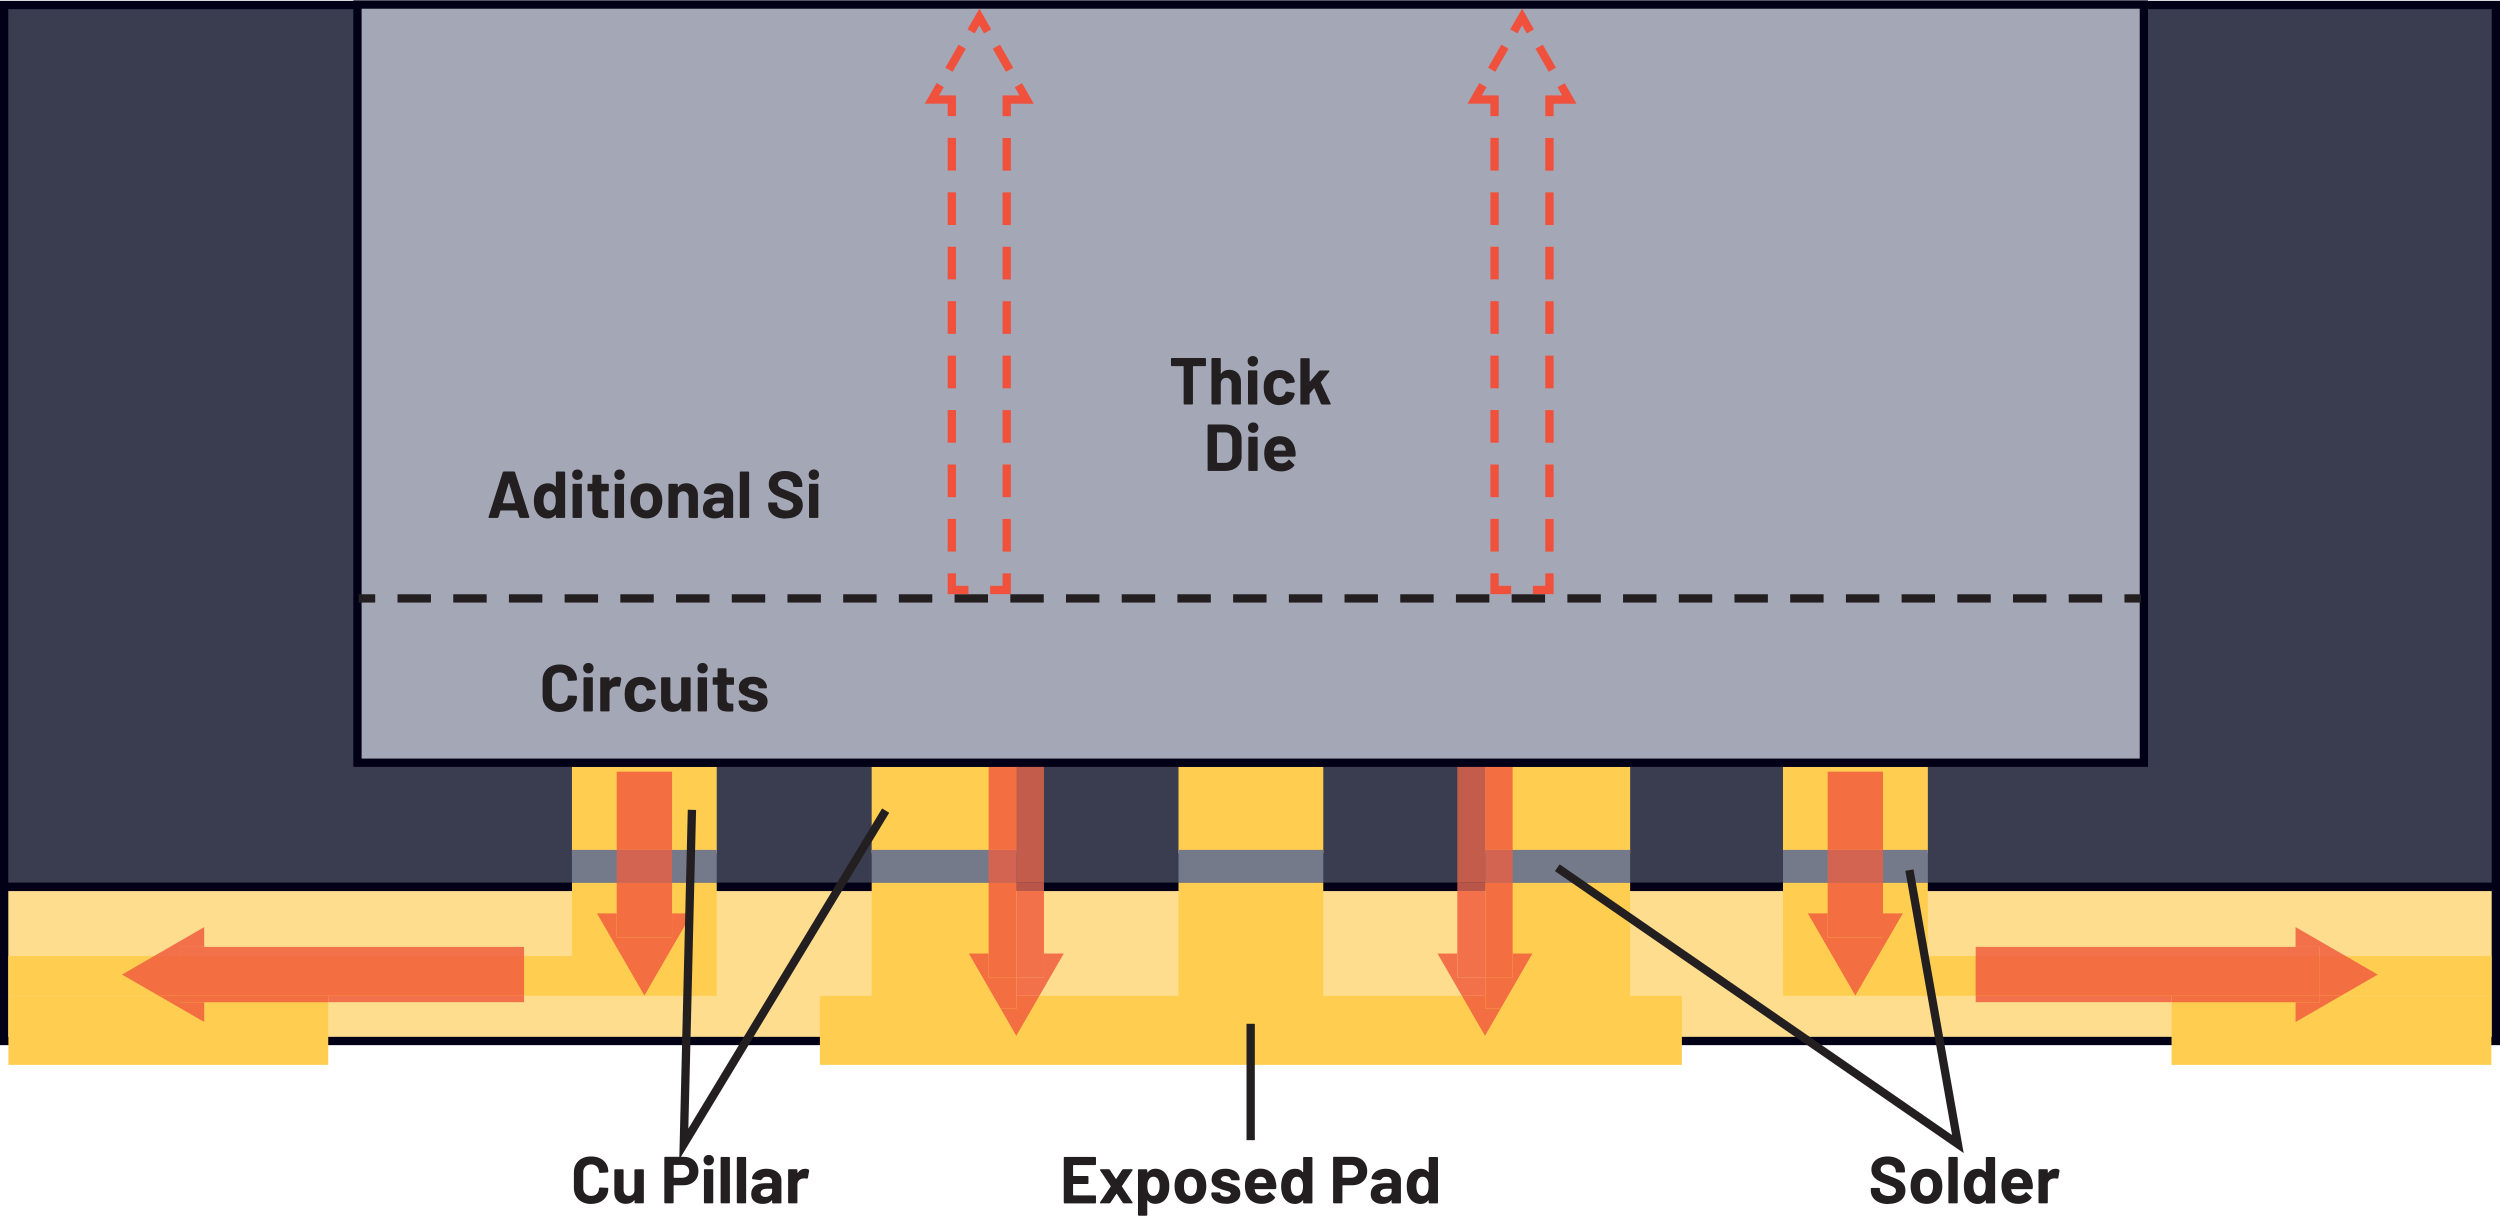   <svg xmlns="http://www.w3.org/2000/svg" width="6.27in" height="3.05in" viewBox="0 0 451.74 219.6">
   <polyline points=".75 160.19 450.99 160.19 450.99 .83 .75 .83 .75 160.19" fill="#393d4f">
   </polyline>
   <polyline points=".75 160.19 .75 160.94 451.74 160.94 451.74 .08 0 .08 0 160.94 .75 160.94 .75 160.19 1.5 160.19 1.5 1.58 450.24 1.58 450.24 159.44 .75 159.44 .75 160.19 1.5 160.19 .75 160.19" fill="#020017">
   </polyline>
   <polyline points=".75 188.03 450.99 188.03 450.99 160.19 .75 160.19 .75 188.03" fill="#ffdd8f">
   </polyline>
   <polyline points=".75 188.03 .75 188.78 451.74 188.78 451.74 159.44 0 159.44 0 188.78 .75 188.78 .75 188.03 1.5 188.03 1.5 160.94 450.24 160.94 450.24 187.28 .75 187.28 .75 188.03 1.5 188.03 .75 188.03" fill="#020017">
   </polyline>
   <polyline points="148.15 192.35 303.91 192.35 303.91 179.87 148.15 179.87 148.15 192.35" fill="#ffce51">
   </polyline>
   <path d="M257.91,215.5c-.2.34-.48.52-.84.52-.39,0-.69-.17-.89-.52-.17-.32-.25-.72-.25-1.2,0-.54.1-.96.3-1.27.19-.31.48-.47.85-.47.35,0,.62.16.8.47.18.3.26.72.26,1.26s-.08.92-.24,1.21ZM258.16,209.12v2.57l-.02.05-.05-.02c-.32-.4-.77-.6-1.34-.6s-1.07.15-1.47.45c-.4.3-.69.71-.87,1.22-.14.42-.22.92-.22,1.49s.07,1.04.2,1.45c.18.54.47.97.87,1.28.4.31.89.47,1.45.47s1.04-.22,1.38-.66l.05-.02.02.04v.4l.04.1.1.04h1.4l.1-.04.04-.1v-8.11l-.04-.1-.1-.04h-1.4l-.1.04-.04.1ZM250.22,216.21c-.26,0-.46-.06-.61-.19-.15-.12-.23-.29-.23-.51,0-.25.1-.44.31-.58.2-.14.49-.2.85-.2h.86l.06.06v.43c0,.29-.12.52-.36.71-.24.18-.53.28-.88.28ZM250.46,211.11c-.48,0-.91.08-1.3.23-.39.15-.7.36-.94.64-.24.27-.37.58-.4.91l.13.11,1.45.19.16-.12.32-.37c.16-.09.37-.13.62-.13.32,0,.56.07.72.22.16.15.24.35.24.62v.26l-.06.06h-1.22c-.8,0-1.42.17-1.85.51-.43.34-.65.82-.65,1.43s.19,1.04.58,1.34c.38.3.89.46,1.51.46.74,0,1.28-.22,1.62-.66l.05-.02.02.05v.4l.04.1.1.04h1.4l.1-.04.04-.1v-4.07c0-.38-.11-.73-.34-1.04-.23-.31-.55-.56-.95-.74-.41-.18-.87-.27-1.39-.27ZM244.16,212.75h-1.52l-.06-.06v-2.21l.06-.06h1.52c.37,0,.66.11.89.32.22.22.34.5.34.85s-.11.62-.34.83c-.22.21-.52.32-.89.32ZM244.41,208.96h-3.38l-.1.04-.04.1v8.12l.04.1.1.04h1.4l.1-.04.04-.1v-3.06l.06-.06h1.7c.54,0,1.01-.11,1.42-.32.41-.21.73-.51.96-.89.23-.38.34-.83.34-1.33s-.11-.97-.33-1.36c-.22-.4-.53-.7-.93-.92-.4-.22-.86-.32-1.39-.32ZM235.22,215.5c-.2.34-.48.52-.84.52-.39,0-.69-.17-.89-.52-.17-.32-.25-.72-.25-1.2,0-.54.1-.96.3-1.27.19-.31.48-.47.85-.47.35,0,.62.16.8.47.18.3.26.72.26,1.26s-.08.92-.24,1.21ZM235.47,209.12v2.57l-.02.05-.05-.02c-.32-.4-.77-.6-1.34-.6s-1.07.15-1.47.45c-.4.3-.69.71-.87,1.22-.14.42-.22.92-.22,1.49s.07,1.04.2,1.45c.18.54.47.97.87,1.28.4.31.89.47,1.45.47s1.04-.22,1.38-.66l.05-.02.02.04v.4l.04.1.1.04h1.4l.1-.04.04-.1v-8.11l-.04-.1-.1-.04h-1.4l-.1.04-.04.1ZM227.75,212.56c.26,0,.49.07.67.2.18.13.31.32.38.56,0,0,.02.1.06.34l-.05.06h-2.08l-.06-.06.08-.38c.16-.47.49-.71,1-.71ZM230.55,213.65c-.1-.78-.4-1.4-.88-1.86-.48-.46-1.13-.7-1.93-.7-.63,0-1.18.17-1.64.5-.46.34-.78.79-.97,1.36-.12.34-.18.72-.18,1.16,0,.65.08,1.17.25,1.57.21.56.55,1,1.03,1.31.48.31,1.06.47,1.75.47.5,0,.95-.09,1.37-.27.42-.18.76-.43,1.02-.76l.05-.1-.06-.11-.86-.85-.08-.05-.11.07c-.3.41-.7.62-1.21.62-.64,0-1.06-.22-1.27-.67l-.13-.48.05-.06h3.71l.16-.14c.02-.38,0-.72-.05-1.02ZM221.53,217.46c.79,0,1.42-.17,1.89-.5.47-.33.7-.79.7-1.39,0-.5-.16-.89-.49-1.15-.33-.26-.78-.48-1.34-.65l-.36-.1-.3-.08c-.38-.09-.66-.17-.82-.25l-.25-.36.25-.4c.17-.1.38-.14.65-.14.3,0,.53.06.71.18l.27.44.04.1.1.04h1.28l.1-.04.04-.1c0-.38-.11-.71-.32-1.01-.21-.3-.51-.53-.89-.69-.38-.16-.83-.25-1.34-.25-.76,0-1.37.17-1.83.52-.46.35-.69.82-.69,1.41,0,.48.15.85.46,1.1.3.26.71.47,1.22.65.22.09.51.18.89.28.33.08.56.16.71.23l.22.32-.25.4c-.17.11-.39.16-.66.16-.3,0-.54-.06-.74-.19-.2-.12-.29-.27-.29-.45h0s-.04-.11-.04-.11l-.1-.04h-1.33l-.1.04-.04.1v.12c0,.34.11.65.33.92.22.27.53.48.93.64.4.15.87.23,1.4.23ZM215.11,216.02c-.27,0-.5-.08-.69-.24-.19-.16-.32-.38-.4-.66-.06-.2-.08-.48-.08-.84s.03-.66.1-.85c.08-.27.21-.48.39-.64.18-.15.41-.23.68-.23s.49.08.67.23c.18.15.32.36.41.64.06.23.1.52.1.85,0,.3-.03.58-.1.84-.08.28-.21.5-.4.66-.18.16-.41.24-.67.24ZM215.11,217.47c.67,0,1.25-.18,1.72-.53.48-.36.8-.85.98-1.47.11-.38.17-.78.17-1.21s-.06-.86-.19-1.26c-.19-.59-.52-1.05-.98-1.39-.46-.33-1.02-.5-1.68-.5s-1.25.17-1.73.5-.81.8-1,1.39c-.11.38-.17.8-.17,1.27,0,.44.06.85.17,1.22.18.61.5,1.09.98,1.44.48.35,1.06.53,1.73.53ZM209.24,215.55c-.2.31-.48.47-.84.47s-.63-.16-.82-.48c-.18-.3-.26-.71-.26-1.25s.08-.92.25-1.21c.18-.34.46-.52.83-.52.41,0,.7.17.89.52.17.3.25.7.25,1.2,0,.54-.1.96-.3,1.27ZM211.07,212.86c-.18-.55-.47-.98-.87-1.29-.4-.31-.88-.46-1.43-.46-.59,0-1.06.22-1.39.66l-.05.02-.02-.04v-.4l-.04-.1-.1-.04h-1.4l-.1.04-.04.1v8.11l.04.1.1.04h1.4l.1-.04.04-.1v-2.57l.02-.05.05.02c.32.4.77.6,1.34.6s1.07-.15,1.47-.45c.4-.3.69-.71.87-1.22.15-.45.23-.95.23-1.5s-.07-1.03-.22-1.44ZM198.87,217.37h1.61l.17-.1,1.08-1.64h.07l1.08,1.64.17.1h1.51l.11-.1-.02-.08-1.92-2.87v-.07l1.92-2.87.02-.13-.11-.05h-1.61l-.17.1-1.08,1.64h-.08l-1.08-1.64-.17-.1h-1.5l-.12.1.02.08,1.93,2.87v.07l-1.93,2.87-.02.13.11.05ZM198.04,210.28v-1.16l-.04-.1-.1-.04h-5.54l-.1.04-.04.1v8.11l.04.1.1.04h5.54l.1-.04.04-.1v-1.16l-.04-.1-.1-.04h-3.94l-.06-.06v-1.94l.06-.06h2.58l.1-.04.04-.1v-1.16l-.04-.1-.1-.04h-2.58l-.06-.06v-1.86l.06-.06h3.94l.1-.04.04-.1Z" fill="#231f20">
   </path>
   <path d="M145.47,211.12c-.55,0-.99.24-1.32.72h-.04s-.02-.04-.02-.04v-.46l-.04-.1-.1-.04h-1.4l-.1.04-.04.1v5.88l.04.1.1.04h1.4l.1-.04.04-.1v-3.28c0-.31.1-.56.3-.75.2-.19.44-.29.73-.32l.26-.02.42.06.17-.08.25-1.37-.07-.18c-.17-.11-.4-.17-.68-.17ZM138.28,216.21c-.26,0-.46-.06-.61-.19-.15-.12-.23-.29-.23-.51,0-.25.1-.44.31-.58.2-.14.49-.2.85-.2h.86l.06.06v.43c0,.29-.12.52-.36.71-.24.18-.53.28-.88.28ZM138.52,211.11c-.48,0-.91.08-1.3.23-.39.15-.7.36-.94.64-.24.27-.37.58-.4.91l.13.11,1.45.19.16-.12.32-.37c.16-.09.37-.13.62-.13.32,0,.56.07.72.22.16.15.24.35.24.62v.26l-.06.06h-1.22c-.8,0-1.42.17-1.85.51-.43.34-.65.82-.65,1.43s.19,1.04.58,1.34c.38.3.89.46,1.51.46.74,0,1.28-.22,1.62-.66l.05-.02.02.05v.4l.04.1.1.04h1.4l.1-.04.04-.1v-4.07c0-.38-.11-.73-.34-1.04s-.55-.56-.95-.74c-.41-.18-.87-.27-1.39-.27ZM133.28,217.37h1.4l.1-.04.04-.1v-8.11l-.04-.1-.1-.04h-1.4l-.1.04-.04.1v8.11l.04.1.1.04ZM130.35,217.37h1.4l.1-.04.04-.1v-8.11l-.04-.1-.1-.04h-1.4l-.1.04-.04.1v8.11l.04.1.1.04ZM127.34,217.37h1.4l.1-.04.04-.1v-5.89l-.04-.1-.1-.04h-1.4l-.1.04-.04.1v5.89l.04.1.1.04ZM128.06,210.51c.27,0,.5-.09.68-.27.18-.18.27-.41.27-.68s-.09-.51-.26-.68c-.18-.18-.4-.26-.68-.26s-.51.09-.68.26c-.18.18-.26.4-.26.68s.09.5.27.68c.18.18.41.27.68.27ZM123.31,212.75h-1.52l-.06-.06v-2.21l.06-.06h1.52c.37,0,.66.11.89.32.22.22.34.5.34.85s-.11.62-.34.83c-.22.21-.52.32-.89.32ZM123.56,208.96h-3.38l-.1.04-.04.1v8.12l.04.1.1.04h1.4l.1-.04.04-.1v-3.06l.06-.06h1.7c.54,0,1.01-.11,1.42-.32.41-.21.73-.51.96-.89s.34-.83.34-1.33-.11-.97-.33-1.36c-.22-.4-.53-.7-.93-.92-.4-.22-.86-.32-1.39-.32ZM114.64,211.35v3.78c-.04.26-.15.48-.32.64-.18.16-.4.25-.67.25-.3,0-.54-.1-.71-.3-.17-.2-.26-.46-.26-.78v-3.59l-.04-.1-.1-.04h-1.39l-.1.04-.04.1v4.01c0,.66.2,1.18.59,1.55.39.37.89.55,1.5.55.67,0,1.17-.22,1.49-.65l.05-.03.02.04v.41l.04.1.1.04h1.4l.1-.04.04-.1v-5.88l-.04-.1-.1-.04h-1.4l-.1.04-.04.1ZM106.81,217.47c.62,0,1.16-.12,1.63-.35.47-.23.83-.56,1.09-.98.26-.42.39-.91.39-1.46l-.04-.08-.1-.04-1.4-.06-.14.13c0,.42-.13.75-.39,1.01-.26.26-.6.38-1.03.38s-.78-.13-1.04-.38c-.26-.26-.39-.59-.39-1.01v-2.89c0-.42.13-.76.39-1.02.26-.26.61-.38,1.04-.38s.77.13,1.03.38c.26.26.39.6.39,1.02l.12.13h.02l1.4-.08.14-.13c0-.55-.13-1.04-.39-1.46-.26-.42-.62-.74-1.09-.97-.47-.23-1.01-.34-1.63-.34s-1.17.12-1.64.36c-.47.24-.84.58-1.09,1.02-.26.44-.38.95-.38,1.52v2.77c0,.58.13,1.08.38,1.52.26.44.62.78,1.09,1.03.47.24,1.02.37,1.64.37Z" fill="#231f20">
   </path>
   <path d="M371.41,211.12c-.55,0-.99.24-1.32.72h-.04s-.02-.04-.02-.04v-.46l-.04-.1-.1-.04h-1.4l-.1.04-.04.1v5.88l.04.1.1.04h1.4l.1-.04.04-.1v-3.28c0-.31.1-.56.3-.75.2-.19.44-.29.73-.32l.26-.02.42.06.17-.08.25-1.37-.07-.18c-.17-.11-.4-.17-.68-.17ZM364.45,212.56c.26,0,.49.07.67.2.18.13.31.32.38.56,0,0,.02.1.06.34l-.05.06h-2.08l-.06-.06.08-.38c.16-.47.49-.71,1-.71ZM367.25,213.65c-.1-.78-.4-1.4-.88-1.86-.48-.46-1.13-.7-1.93-.7-.63,0-1.18.17-1.64.5-.46.34-.78.79-.97,1.36-.12.34-.18.72-.18,1.16,0,.65.08,1.17.25,1.57.21.56.55,1,1.03,1.31.48.31,1.06.47,1.75.47.5,0,.95-.09,1.37-.27.42-.18.76-.43,1.02-.76l.05-.1-.06-.11-.86-.85-.08-.05-.11.07c-.3.41-.7.62-1.21.62-.64,0-1.06-.22-1.27-.67l-.13-.48.05-.06h3.71l.16-.14c.02-.38,0-.72-.05-1.02ZM358.57,215.5c-.2.34-.48.52-.84.52-.39,0-.69-.17-.89-.52-.17-.32-.25-.72-.25-1.2,0-.54.1-.96.3-1.27.19-.31.48-.47.85-.47.35,0,.62.16.8.47.18.3.26.72.26,1.26s-.08.92-.24,1.21ZM358.83,209.12v2.57l-.02.05-.05-.02c-.32-.4-.77-.6-1.34-.6s-1.07.15-1.47.45c-.4.3-.69.71-.87,1.22-.14.42-.22.92-.22,1.49s.07,1.04.2,1.45c.18.54.47.97.87,1.28.4.31.89.47,1.45.47s1.04-.22,1.38-.66l.05-.02.02.04v.4l.04.1.1.04h1.4l.1-.04.04-.1v-8.11l-.04-.1-.1-.04h-1.4l-.1.04-.04.1ZM352.21,217.37h1.4l.1-.04.04-.1v-8.11l-.04-.1-.1-.04h-1.4l-.1.04-.04.1v8.11l.04.1.1.04ZM348.11,216.02c-.27,0-.5-.08-.69-.24-.19-.16-.32-.38-.4-.66-.06-.2-.08-.48-.08-.84s.03-.66.1-.85c.08-.27.21-.48.39-.64.18-.15.41-.23.68-.23s.49.08.67.23c.18.15.32.36.41.64.06.23.1.52.1.85,0,.3-.03.58-.1.84-.08.28-.21.5-.4.66-.18.16-.41.24-.67.24ZM348.11,217.47c.67,0,1.25-.18,1.72-.53.48-.36.8-.85.98-1.47.11-.38.17-.78.17-1.21s-.06-.86-.19-1.26c-.19-.59-.52-1.05-.98-1.39-.46-.33-1.02-.5-1.68-.5s-1.25.17-1.73.5-.81.8-1,1.39c-.11.38-.17.8-.17,1.27,0,.44.06.85.17,1.22.18.61.5,1.09.98,1.44.48.35,1.06.53,1.73.53ZM341.23,217.47c.94,0,1.69-.22,2.24-.65.55-.44.83-1.03.83-1.78,0-.5-.13-.91-.39-1.23-.26-.32-.55-.55-.88-.71-.32-.16-.77-.34-1.34-.55-.51-.18-.89-.33-1.13-.44-.24-.11-.43-.23-.55-.37-.12-.14-.19-.3-.19-.5,0-.28.11-.5.32-.66.21-.16.51-.24.88-.24.48,0,.86.12,1.13.35.28.24.41.52.41.86v.1l.04.1.1.04h1.38l.1-.04.04-.1v-.18c0-.51-.13-.96-.4-1.35-.27-.39-.64-.69-1.12-.91-.48-.22-1.02-.32-1.63-.32-.58,0-1.08.1-1.52.29-.44.19-.78.47-1.03.83-.25.36-.37.78-.37,1.26s.13.9.38,1.23c.25.33.56.59.94.79s.83.38,1.36.56c.48.18.83.31,1.05.41.22.1.39.22.52.35.13.13.19.29.19.49,0,.26-.1.49-.31.67-.21.18-.52.27-.95.27-.5,0-.9-.11-1.2-.33-.3-.22-.44-.49-.44-.81v-.18l-.04-.1-.1-.04h-1.37l-.1.04-.04.1v.26c0,.5.13.95.39,1.33.26.38.63.67,1.11.88.48.2,1.04.31,1.68.31Z" fill="#231f20">
   </path>
   <polyline points="157.51 154.11 183.67 154.11 183.67 138.51 157.51 138.51 157.51 154.11" fill="#ffce51">
   </polyline>
   <polyline points="157.51 159.46 183.67 159.46 183.67 153.5 157.51 153.5 157.51 159.46" fill="#757a8b">
   </polyline>
   <polyline points="157.51 182.18 183.67 182.18 183.67 159.45 157.51 159.45 157.51 182.18" fill="#ffce51">
   </polyline>
   <polyline points="192.22 172.23 188.64 172.23 188.64 176.6 183.67 176.6 183.67 179.87 187.81 179.87 192.22 172.23" fill="#f3714a">
   </polyline>
   <polyline points="187.81 179.87 183.67 179.87 183.67 182.18 180.81 182.18 183.64 187.09 187.81 179.87" fill="#f36e40">
   </polyline>
   <polyline points="178.64 172.23 175.07 172.23 180.81 182.18 183.67 182.18 183.67 179.87 183.67 176.6 178.64 176.6 178.64 172.23" fill="#f36e40">
   </polyline>
   <polyline points="188.64 136.03 178.64 136.03 178.64 138.51 183.67 138.51 183.67 153.5 183.67 159.44 188.64 159.44 188.64 136.03" fill="#c45c4c">
   </polyline>
   <polyline points="188.64 160.94 183.67 160.94 183.67 176.6 188.64 176.6 188.64 172.23 188.64 160.94" fill="#f3714a">
   </polyline>
   <polyline points="188.64 159.44 183.67 159.44 183.67 159.45 183.67 160.94 188.64 160.94 188.64 159.44" fill="#ba5549">
   </polyline>
   <polyline points="183.67 138.51 178.64 138.51 178.64 153.5 183.67 153.5 183.67 138.51" fill="#f36e40">
   </polyline>
   <polyline points="183.67 153.5 183.67 153.5 178.64 153.5 178.64 159.45 183.67 159.45 183.67 159.44 183.67 153.5" fill="#d36451">
   </polyline>
   <polyline points="183.67 159.45 183.67 159.45 178.64 159.45 178.64 172.23 178.64 176.6 183.67 176.6 183.67 160.94 183.67 159.45" fill="#f36e40">
   </polyline>
   <rect x="212.95" y="138.51" width="26.16" height="15.6" fill="#ffce51">
   </rect>
   <rect x="212.95" y="153.5" width="26.16" height="5.96" fill="#757a8b">
   </rect>
   <rect x="212.95" y="159.45" width="26.16" height="22.73" fill="#ffce51">
   </rect>
   <polyline points="268.39 154.11 294.56 154.11 294.56 138.51 268.39 138.51 268.39 154.11" fill="#ffce51">
   </polyline>
   <polyline points="268.39 159.46 294.56 159.46 294.56 153.5 268.39 153.5 268.39 159.46" fill="#757a8b">
   </polyline>
   <polyline points="268.39 182.18 294.56 182.18 294.56 159.45 268.39 159.45 268.39 182.18" fill="#ffce51">
   </polyline>
   <polyline points="263.33 172.23 259.75 172.23 264.16 179.87 268.39 179.87 268.39 176.6 263.33 176.6 263.33 172.23" fill="#f3714a">
   </polyline>
   <polyline points="268.39 179.87 264.16 179.87 268.33 187.09 271.16 182.18 268.39 182.18 268.39 179.87" fill="#f36e40">
   </polyline>
   <polyline points="276.9 172.23 273.33 172.23 273.33 176.6 268.39 176.6 268.39 179.87 268.39 182.18 271.16 182.18 276.9 172.23" fill="#f36e40">
   </polyline>
   <polyline points="273.33 136.03 263.33 136.03 263.33 159.44 268.39 159.44 268.39 154.11 268.39 138.51 273.33 138.51 273.33 136.03" fill="#c45c4c">
   </polyline>
   <polyline points="268.39 160.94 263.33 160.94 263.33 172.23 263.33 176.6 268.39 176.6 268.39 160.94" fill="#f3714a">
   </polyline>
   <polyline points="268.39 159.44 263.33 159.44 263.33 160.94 268.39 160.94 268.39 159.46 268.39 159.44" fill="#ba5549">
   </polyline>
   <polyline points="273.33 138.51 268.39 138.51 268.39 154.11 268.39 153.5 273.33 153.5 273.33 138.51" fill="#f36e40">
   </polyline>
   <polyline points="273.33 153.5 268.39 153.5 268.39 154.11 268.39 159.44 268.39 159.46 268.39 159.45 273.33 159.45 273.33 153.5" fill="#d36451">
   </polyline>
   <polyline points="273.33 159.45 268.39 159.45 268.39 159.46 268.39 160.94 268.39 176.6 273.33 176.6 273.33 172.23 273.33 159.45" fill="#f36e40">
   </polyline>
   <polyline points="1.52 192.35 59.31 192.35 59.31 179.87 1.52 179.87 1.52 192.35" fill="#ffce51">
   </polyline>
   <polyline points="1.52 179.87 129.51 179.87 129.51 172.67 1.52 172.67 1.52 179.87" fill="#ffce51">
   </polyline>
   <polyline points="103.35 154.11 129.51 154.11 129.51 138.51 103.35 138.51 103.35 154.11" fill="#ffce51">
   </polyline>
   <polyline points="103.35 159.46 129.51 159.46 129.51 153.5 103.35 153.5 103.35 159.46" fill="#757a8b">
   </polyline>
   <polyline points="103.35 172.67 129.51 172.67 129.51 159.45 103.35 159.45 103.35 172.67" fill="#ffce51">
   </polyline>
   <polyline points="120.57 172.67 112.32 172.67 112.32 172.67 120.57 172.67 120.57 172.67" fill="#f3714a">
   </polyline>
   <polyline points="120.57 172.67 112.32 172.67 116.44 179.82 120.57 172.67" fill="#f36e40">
   </polyline>
   <polyline points="125.02 164.97 121.44 164.97 121.44 169.34 111.44 169.34 111.44 164.97 107.87 164.97 112.32 172.67 120.57 172.67 125.02 164.97" fill="#f36e40">
   </polyline>
   <polyline points="121.44 139.36 111.44 139.36 111.44 153.5 121.44 153.5 121.44 139.36" fill="#f36e40">
   </polyline>
   <polyline points="121.44 153.5 111.44 153.5 111.44 159.45 121.44 159.45 121.44 153.5" fill="#d36451">
   </polyline>
   <polyline points="121.44 159.45 111.44 159.45 111.44 164.97 111.44 169.34 121.44 169.34 121.44 164.97 121.44 159.45" fill="#f36e40">
   </polyline>
   <polyline points="36.9 167.45 27.85 172.67 32.53 172.67 32.53 171.03 36.9 171.03 36.9 167.45" fill="#f3714a">
   </polyline>
   <polyline points="32.53 179.87 28.71 179.87 36.9 184.6 36.9 181.03 32.53 181.03 32.53 179.87" fill="#f36e40">
   </polyline>
   <polyline points="32.53 172.67 27.85 172.67 22.05 176.03 28.71 179.87 32.53 179.87 32.53 172.67" fill="#f36e40">
   </polyline>
   <path d="M94.7,179.87h-62.17,26.78v1.15h35.39v-1.15M94.7,171.03h-62.17v1.65h62.17v-1.65" fill="#f3714a">
   </path>
   <polyline points="59.31 179.87 32.53 179.87 32.53 181.03 36.9 181.03 59.31 181.03 59.31 179.87" fill="#f36e40">
   </polyline>
   <polyline points="94.7 172.67 32.53 172.67 32.53 179.87 94.7 179.87 94.7 172.67" fill="#f36e40">
   </polyline>
   <polyline points="450.18 192.35 392.39 192.35 392.39 179.87 450.18 179.87 450.18 192.35" fill="#ffce51">
   </polyline>
   <polyline points="450.18 179.87 322.19 179.87 322.19 172.67 450.18 172.67 450.18 179.87" fill="#ffce51">
   </polyline>
   <polyline points="348.35 154.11 322.18 154.11 322.18 138.51 348.35 138.51 348.35 154.11" fill="#ffce51">
   </polyline>
   <polyline points="348.35 159.46 322.18 159.46 322.18 153.5 348.35 153.5 348.35 159.46" fill="#757a8b">
   </polyline>
   <polyline points="348.35 172.67 322.18 172.67 322.18 159.45 348.35 159.45 348.35 172.67" fill="#ffce51">
   </polyline>
   <polyline points="339.38 172.67 331.12 172.67 331.12 172.67 339.38 172.67 339.38 172.67" fill="#f3714a">
   </polyline>
   <polyline points="339.38 172.67 331.12 172.67 335.25 179.82 339.38 172.67" fill="#f36e40">
   </polyline>
   <polyline points="343.83 164.97 340.25 164.97 340.25 169.34 330.25 169.34 330.25 164.97 326.67 164.97 331.12 172.67 339.38 172.67 343.83 164.97" fill="#f36e40">
   </polyline>
   <polyline points="340.25 139.36 330.25 139.36 330.25 153.5 340.25 153.5 340.25 139.36" fill="#f36e40">
   </polyline>
   <polyline points="340.25 153.5 330.25 153.5 330.25 159.45 340.25 159.45 340.25 153.5" fill="#d36451">
   </polyline>
   <polyline points="340.25 159.45 330.25 159.45 330.25 164.97 330.25 169.34 340.25 169.34 340.25 164.97 340.25 159.45" fill="#f36e40">
   </polyline>
   <polyline points="414.8 167.45 414.8 171.03 419.17 171.03 419.17 172.67 423.84 172.67 414.8 167.45" fill="#f3714a">
   </polyline>
   <polyline points="422.99 179.87 419.17 179.87 419.17 181.03 414.8 181.03 414.8 184.6 422.99 179.87" fill="#f36e40">
   </polyline>
   <polyline points="423.84 172.67 419.17 172.67 419.17 179.87 422.99 179.87 429.65 176.03 423.84 172.67" fill="#f36e40">
   </polyline>
   <path d="M419.17,179.87h-62.17v1.15h35.39v-1.15h26.78M419.17,171.03h-62.17v1.65h62.17v-1.65" fill="#f3714a">
   </path>
   <polyline points="419.17 179.87 392.39 179.87 392.39 181.03 414.8 181.03 419.17 181.03 419.17 179.87" fill="#f36e40">
   </polyline>
   <polyline points="419.17 172.67 356.99 172.67 356.99 179.87 419.17 179.87 419.17 172.67" fill="#f36e40">
   </polyline>
   <polygon points="344.29 157.28 352.73 205.02 281.82 156.11 280.97 157.34 354.83 208.29 345.76 157.02 344.29 157.28 344.29 157.28" fill="#231f20">
   </polygon>
   <polyline points="225.24 184.92 225.24 205.95 226.74 205.95 226.74 184.92" fill="#231f20">
   </polyline>
   <rect x="64.59" y=".75" width="322.8" height="137" fill="#a4a7b6">
   </rect>
   <polygon points="64.59 137.75 64.59 138.5 388.14 138.5 388.14 0 63.84 0 63.84 138.5 64.59 138.5 64.59 137.75 65.34 137.75 65.34 1.5 386.64 1.5 386.64 137 64.59 137 64.59 137.75 65.34 137.75 64.59 137.75" fill="#020017">
   </polygon>
   <path d="M235.1,73.02h1.4l.1-.04.04-.1v-1.75l.02-.07.77-.96.04-.02.04.03,1.19,2.81.17.11h1.48l.13-.1-.02-.07-1.79-3.8v-.08s1.54-1.93,1.54-1.93l.04-.1-.12-.08h-1.6l-.18.08-1.63,1.9-.05.02-.02-.04v-4.04l-.04-.1-.1-.04h-1.4l-.1.04-.04.1v8.11l.04.1.1.04ZM231.23,73.11c.63,0,1.19-.15,1.67-.46.48-.3.81-.72.98-1.26l.07-.36-.12-.13-1.38-.22-.17.12v.04s-.02.07-.02.07c-.07.23-.2.41-.39.55-.19.13-.41.2-.65.2s-.47-.07-.65-.2c-.18-.14-.31-.32-.38-.56-.08-.24-.12-.57-.12-.98s.04-.74.13-.98c.07-.22.2-.4.37-.53.18-.13.39-.19.65-.19s.49.07.68.2c.19.14.32.31.37.52l.04.19.14.12h.02l1.38-.2.12-.13v-.02c0-.1-.03-.24-.1-.43-.16-.49-.48-.89-.97-1.21-.48-.32-1.05-.48-1.69-.48s-1.2.16-1.67.47c-.47.31-.8.74-1,1.28-.14.39-.2.86-.2,1.39s.07,1.02.2,1.42c.2.56.53,1,1,1.32.47.32,1.02.48,1.66.48ZM225.65,73.02h1.4l.1-.04.04-.1v-5.89l-.04-.1-.1-.04h-1.4l-.1.04-.04.1v5.89l.04.1.1.04ZM226.37,66.15c.27,0,.5-.09.68-.27s.27-.41.27-.68-.09-.51-.26-.68c-.18-.18-.4-.26-.68-.26s-.51.09-.68.26c-.18.18-.26.4-.26.68s.09.5.27.68c.18.18.41.27.68.27ZM222.11,66.75c-.65,0-1.14.23-1.46.7h-.04s-.02-.04-.02-.04v-2.65l-.04-.1-.1-.04h-1.4l-.1.04-.04.1v8.11l.04.1.1.04h1.4l.1-.04.04-.1v-3.59c0-.32.09-.58.27-.78.18-.2.42-.3.71-.3s.53.1.71.3c.18.2.27.46.27.78v3.59l.04.1.1.04h1.4l.1-.04.04-.1v-3.94c0-.67-.2-1.2-.59-1.6-.39-.39-.91-.59-1.55-.59ZM217.78,64.62h-6.05l-.1.04-.04.1v1.18l.04.1.1.04h2.09l.06.06v6.73l.04.1.1.04h1.4l.1-.04.04-.1v-6.73l.06-.06h2.15l.1-.04.04-.1v-1.18l-.04-.1-.1-.04Z" fill="#231f20">
   </path>
   <path d="M231.24,80.2c.26,0,.49.07.67.2.18.13.31.32.38.56,0,0,.02.1.06.34l-.05.06h-2.08l-.06-.06.08-.38c.16-.47.49-.71,1-.71ZM234.04,81.3c-.1-.78-.4-1.4-.88-1.86-.48-.46-1.13-.7-1.93-.7-.63,0-1.18.17-1.64.5-.46.34-.78.79-.97,1.36-.12.34-.18.72-.18,1.16,0,.65.08,1.17.25,1.57.21.56.55,1,1.03,1.31.48.31,1.06.47,1.75.47.5,0,.95-.09,1.37-.27.42-.18.76-.43,1.02-.76l.05-.1-.06-.11-.86-.85-.08-.05-.11.07c-.3.41-.7.62-1.21.62-.64,0-1.06-.22-1.27-.67l-.13-.48.05-.06h3.71l.16-.14c.02-.38,0-.72-.05-1.02ZM225.71,85.02h1.4l.1-.04.04-.1v-5.89l-.04-.1-.1-.04h-1.4l-.1.04-.04.1v5.89l.04.1.1.04ZM226.43,78.15c.27,0,.5-.09.68-.27s.27-.41.27-.68-.09-.51-.26-.68c-.18-.18-.4-.26-.68-.26s-.51.09-.68.26c-.18.18-.26.4-.26.68s.09.5.27.68c.18.18.41.27.68.27ZM219.9,83.5v-5.38l.06-.06h1.44c.38,0,.69.12.92.37.23.25.34.58.34,1v2.76c0,.42-.13.75-.35,1-.23.25-.53.37-.89.37h-1.45l-.06-.06ZM218.35,85.02h3c.6,0,1.13-.11,1.58-.32.45-.21.8-.51,1.05-.89.25-.38.37-.83.37-1.33v-3.31c0-.5-.12-.95-.37-1.33-.25-.38-.6-.68-1.05-.89-.45-.21-.98-.32-1.58-.32h-3l-.1.04-.04.1v8.11l.04.1.1.04Z" fill="#231f20">
   </path>
   <polyline points="64.8 108.81 67.8 108.81 67.8 107.31 64.8 107.31" fill="#231f20">
   </polyline>
   <path d="M373.81,108.81h6.04v-1.5h-6.04v1.5ZM363.74,108.81h6.04v-1.5h-6.04v1.5ZM353.68,108.81h6.04v-1.5h-6.04v1.5ZM343.61,108.81h6.04v-1.5h-6.04v1.5ZM333.55,108.81h6.04v-1.5h-6.04v1.5ZM323.48,108.81h6.04v-1.5h-6.04v1.5ZM313.41,108.81h6.04v-1.5h-6.04v1.5ZM303.35,108.81h6.04v-1.5h-6.04v1.5ZM293.28,108.81h6.04v-1.5h-6.04v1.5ZM283.22,108.81h6.04v-1.5h-6.04v1.5ZM273.15,108.81h6.04v-1.5h-6.04v1.5ZM263.08,108.81h6.04v-1.5h-6.04v1.5ZM253.02,108.81h6.04v-1.5h-6.04v1.5ZM242.95,108.81h6.04v-1.5h-6.04v1.5ZM232.89,108.81h6.04v-1.5h-6.04v1.5ZM222.82,108.81h6.04v-1.5h-6.04v1.5ZM212.75,108.81h6.04v-1.5h-6.04v1.5ZM202.69,108.81h6.04v-1.5h-6.04v1.5ZM192.62,108.81h6.04v-1.5h-6.04v1.5ZM182.56,108.81h6.04v-1.5h-6.04v1.5ZM172.49,108.81h6.04v-1.5h-6.04v1.5ZM162.42,108.81h6.04v-1.5h-6.04v1.5ZM152.36,108.81h6.04v-1.5h-6.04v1.5ZM142.29,108.81h6.04v-1.5h-6.04v1.5ZM132.23,108.81h6.04v-1.5h-6.04v1.5ZM122.16,108.81h6.04v-1.5h-6.04v1.5ZM112.09,108.81h6.04v-1.5h-6.04v1.5ZM102.03,108.81h6.04v-1.5h-6.04v1.5ZM91.96,108.81h6.04v-1.5h-6.04v1.5ZM81.9,108.81h6.04v-1.5h-6.04v1.5ZM71.83,108.81h6.04v-1.5h-6.04v1.5Z" fill="#231f20">
   </path>
   <polyline points="383.88 108.81 386.88 108.81 386.88 107.31 383.88 107.31" fill="#231f20">
   </polyline>
   <path d="M146.33,93.52h1.4l.1-.04.04-.1v-5.89l-.04-.1-.1-.04h-1.4l-.1.04-.04.1v5.89l.04.1.1.04ZM147.05,86.65c.27,0,.5-.09.68-.27s.27-.41.27-.68-.09-.51-.26-.68c-.18-.18-.4-.26-.68-.26s-.51.09-.68.26c-.18.18-.26.4-.26.68s.09.5.27.68.41.27.68.27ZM141.99,93.61c.94,0,1.69-.22,2.24-.65.55-.44.83-1.03.83-1.78,0-.5-.13-.91-.39-1.23-.26-.32-.55-.55-.88-.71-.32-.16-.77-.34-1.34-.55-.51-.18-.89-.33-1.13-.44-.24-.11-.43-.23-.55-.37-.12-.14-.19-.3-.19-.5,0-.28.11-.5.32-.66.21-.16.51-.24.88-.24.48,0,.86.12,1.13.35.28.24.41.52.41.86v.1l.04.1.1.04h1.38l.1-.04.04-.1v-.18c0-.51-.13-.96-.4-1.35-.27-.39-.64-.69-1.12-.91-.48-.22-1.02-.32-1.63-.32-.58,0-1.08.1-1.52.29-.44.19-.78.47-1.03.83-.25.36-.37.78-.37,1.26s.13.9.38,1.23c.25.33.56.59.94.79.37.19.83.38,1.36.56.48.18.83.31,1.05.41.22.1.39.22.52.35.13.13.19.29.19.49,0,.26-.1.49-.31.67-.21.18-.52.27-.95.27-.5,0-.9-.11-1.2-.33-.3-.22-.44-.49-.44-.81v-.18l-.04-.1-.1-.04h-1.37l-.1.04-.04.1v.26c0,.5.13.95.39,1.33.26.38.63.67,1.11.88s1.04.31,1.68.31ZM133.82,93.52h1.4l.1-.04.04-.1v-8.11l-.04-.1-.1-.04h-1.4l-.1.04-.04.1v8.11l.04.1.1.04ZM129.56,92.35c-.26,0-.46-.06-.61-.19-.15-.12-.23-.29-.23-.51,0-.25.1-.44.31-.58.2-.14.49-.2.85-.2h.86l.06.06v.43c0,.29-.12.52-.36.71-.24.18-.53.28-.88.28ZM129.8,87.25c-.48,0-.91.08-1.3.23-.39.15-.7.36-.94.64-.24.27-.37.58-.4.91l.13.11,1.45.19.16-.12.32-.37c.16-.09.37-.13.62-.13.32,0,.56.07.72.22.16.15.24.35.24.62v.26l-.06.06h-1.22c-.8,0-1.42.17-1.85.51-.43.34-.65.82-.65,1.43s.19,1.04.58,1.34c.38.3.89.46,1.51.46.74,0,1.28-.22,1.62-.66l.05-.02.02.05v.4l.04.1.1.04h1.4l.1-.04.04-.1v-4.07c0-.38-.11-.73-.34-1.04-.23-.31-.55-.56-.95-.74s-.87-.27-1.39-.27ZM123.99,87.25c-.65,0-1.14.23-1.46.7h-.04s-.02-.04-.02-.04v-.42l-.04-.1-.1-.04h-1.4l-.1.04-.04.1v5.88l.04.1.1.04h1.4l.1-.04.04-.1v-3.59c0-.32.09-.58.27-.78.18-.2.42-.3.71-.3s.53.1.71.3c.18.2.27.46.27.78v3.59l.04.1.1.04h1.4l.1-.04.04-.1v-3.94c0-.67-.2-1.2-.59-1.6-.39-.39-.91-.59-1.55-.59ZM116.81,92.16c-.27,0-.5-.08-.69-.24-.19-.16-.32-.38-.4-.66-.06-.2-.08-.48-.08-.84s.03-.66.1-.85c.08-.27.21-.48.39-.64.18-.15.41-.23.68-.23s.49.08.67.23c.18.15.32.36.41.64.06.23.1.52.1.85,0,.3-.03.58-.1.84-.08.28-.21.5-.4.66-.18.16-.41.24-.67.24ZM116.81,93.61c.67,0,1.25-.18,1.72-.53.48-.36.8-.85.98-1.47.11-.38.17-.78.17-1.21s-.06-.86-.19-1.26c-.19-.59-.52-1.05-.98-1.39-.46-.33-1.02-.5-1.68-.5s-1.25.17-1.73.5-.81.8-1,1.39c-.11.38-.17.8-.17,1.27,0,.44.06.85.17,1.22.18.61.5,1.09.98,1.44.48.35,1.06.53,1.73.53ZM111.22,93.52h1.4l.1-.04.04-.1v-5.89l-.04-.1-.1-.04h-1.4l-.1.04-.04.1v5.89l.04.1.1.04ZM111.94,86.65c.27,0,.5-.09.68-.27s.27-.41.27-.68-.09-.51-.26-.68c-.18-.18-.4-.26-.68-.26s-.51.09-.68.26c-.18.18-.26.4-.26.68s.09.5.27.68.41.27.68.27ZM110.01,88.56v-1.07l-.04-.1-.1-.04h-1.15l-.06-.06v-1.43l-.04-.1-.1-.04h-1.34l-.1.04-.04.1v1.43l-.06.06h-.68l-.1.04-.04.1v1.07l.04.1.1.04h.68l.06.06v3.22c0,.61.18,1.02.5,1.24.33.22.82.33,1.49.33.14,0,.38,0,.72-.02l.14-.16v-1.14l-.04-.1-.1-.04h-.4c-.24,0-.41-.06-.52-.19-.11-.13-.16-.32-.16-.59v-2.54l.06-.06h1.15l.1-.04.04-.1ZM103.6,93.52h1.4l.1-.04.04-.1v-5.89l-.04-.1-.1-.04h-1.4l-.1.04-.04.1v5.89l.04.1.1.04ZM104.32,86.65c.27,0,.5-.09.68-.27s.27-.41.27-.68-.09-.51-.26-.68c-.18-.18-.4-.26-.68-.26s-.51.09-.68.26c-.18.18-.26.4-.26.68s.09.5.27.68.41.27.68.27ZM100.19,91.64c-.2.34-.48.52-.84.52-.39,0-.69-.17-.89-.52-.17-.32-.25-.72-.25-1.2,0-.54.1-.96.3-1.27.19-.31.48-.47.85-.47.35,0,.62.16.8.47.18.3.26.72.26,1.26s-.08.92-.24,1.21ZM100.44,85.26v2.57l-.02.05-.05-.02c-.32-.4-.77-.6-1.34-.6s-1.07.15-1.47.45c-.4.3-.69.71-.87,1.22-.14.42-.22.92-.22,1.49s.07,1.04.2,1.45c.18.54.47.97.87,1.28.4.31.89.47,1.45.47s1.04-.22,1.38-.66l.05-.02.02.04v.4l.04.1.1.04h1.4l.1-.04.04-.1v-8.11l-.04-.1-.1-.04h-1.4l-.1.04-.04.1ZM90.85,90.79l1.06-3.56.04-.04.04.04,1.08,3.56-.05.07h-2.11l-.05-.07ZM94.01,93.52h1.52l.13-.11v-.06s-2.6-8.11-2.6-8.11l-.16-.12h-1.88l-.16.12-2.59,8.11v.13s.12.04.12.04h1.52l.16-.12.35-1.18.06-.05h2.95l.06.05.36,1.18.16.12Z" fill="#231f20">
   </path>
   <path d="M136.11,128.56c.79,0,1.42-.17,1.89-.5.47-.33.7-.79.7-1.39,0-.5-.16-.89-.49-1.15-.33-.26-.78-.48-1.34-.65l-.36-.1-.3-.08c-.38-.09-.66-.17-.82-.25l-.25-.36.25-.4c.17-.1.38-.14.65-.14.3,0,.53.06.71.18s.27.27.27.44l.04.1.1.04h1.28l.1-.04.04-.1c0-.38-.11-.71-.32-1.01-.21-.3-.51-.53-.89-.69-.38-.16-.83-.25-1.34-.25-.76,0-1.37.17-1.83.52-.46.35-.69.82-.69,1.41,0,.48.15.85.46,1.1.3.26.71.47,1.22.65.22.09.51.18.89.28.33.08.56.16.71.23l.22.32-.25.4c-.17.11-.39.16-.66.16-.3,0-.54-.06-.74-.19-.2-.12-.29-.27-.29-.45h0s-.04-.11-.04-.11l-.1-.04h-1.33l-.1.04-.04.1v.12c0,.34.11.65.33.92.22.27.53.48.93.64.4.15.87.23,1.4.23ZM132.63,123.52v-1.07l-.04-.1-.1-.04h-1.15l-.06-.06v-1.43l-.04-.1-.1-.04h-1.34l-.1.04-.04.1v1.43l-.06.06h-.68l-.1.04-.04.1v1.07l.04.1.1.04h.68l.06.06v3.22c0,.61.18,1.02.5,1.24.33.22.82.33,1.49.33.14,0,.38,0,.72-.02l.14-.16v-1.14l-.04-.1-.1-.04h-.4c-.24,0-.41-.06-.52-.19-.11-.13-.16-.32-.16-.59v-2.54l.06-.06h1.15l.1-.04.04-.1ZM126.22,128.48h1.4l.1-.04.04-.1v-5.89l-.04-.1-.1-.04h-1.4l-.1.04-.04.1v5.89l.04.1.1.04ZM126.94,121.61c.27,0,.5-.09.68-.27s.27-.41.27-.68-.09-.51-.26-.68c-.18-.18-.4-.26-.68-.26s-.51.09-.68.26c-.18.18-.26.4-.26.68s.09.5.27.68.41.27.68.27ZM123.09,122.45v3.78c-.04.26-.15.48-.32.64-.18.16-.4.25-.67.25-.3,0-.54-.1-.71-.3-.17-.2-.26-.46-.26-.78v-3.59l-.04-.1-.1-.04h-1.39l-.1.04-.04.1v4.01c0,.66.2,1.18.59,1.55.39.37.89.55,1.5.55.67,0,1.17-.22,1.49-.65l.05-.03.02.04v.41l.04.1.1.04h1.4l.1-.04.04-.1v-5.88l-.04-.1-.1-.04h-1.4l-.1.04-.04.1ZM115.76,128.57c.63,0,1.19-.15,1.67-.46.48-.3.81-.72.98-1.26l.07-.36-.12-.13-1.38-.22-.17.12v.04s-.02.07-.02.07c-.07.23-.2.41-.39.55-.19.13-.41.2-.65.2s-.47-.07-.65-.2c-.18-.14-.31-.32-.38-.56-.08-.24-.12-.57-.12-.98s.04-.74.13-.98c.07-.22.2-.4.37-.53.18-.13.39-.19.65-.19s.49.07.68.2c.19.14.32.31.37.52l.04.19.14.12h.02l1.38-.2.12-.13v-.02c0-.1-.03-.24-.1-.43-.16-.49-.48-.89-.97-1.21-.48-.32-1.05-.48-1.69-.48s-1.2.16-1.67.47c-.47.31-.8.74-1,1.28-.14.39-.2.86-.2,1.39s.07,1.02.2,1.42c.2.56.53,1,1,1.32.47.32,1.02.48,1.66.48ZM111.52,122.23c-.55,0-.99.24-1.32.72h-.04s-.02-.04-.02-.04v-.46l-.04-.1-.1-.04h-1.4l-.1.04-.04.1v5.88l.04.1.1.04h1.4l.1-.04.04-.1v-3.28c0-.31.1-.56.3-.75.2-.19.44-.29.73-.32l.26-.02.42.06.17-.08.25-1.37-.07-.18c-.17-.11-.4-.17-.68-.17ZM105.58,128.48h1.4l.1-.04.04-.1v-5.89l-.04-.1-.1-.04h-1.4l-.1.04-.04.1v5.89l.04.1.1.04ZM106.3,121.61c.27,0,.5-.09.68-.27s.27-.41.27-.68-.09-.51-.26-.68c-.18-.18-.4-.26-.68-.26s-.51.09-.68.26c-.18.18-.26.4-.26.68s.09.5.27.68.41.27.68.27ZM101.15,128.57c.62,0,1.16-.12,1.63-.35.47-.23.83-.56,1.09-.98.26-.42.39-.91.39-1.46l-.04-.08-.1-.04-1.4-.06-.14.13c0,.42-.13.75-.39,1.01-.26.26-.6.38-1.03.38s-.78-.13-1.04-.38c-.26-.26-.39-.59-.39-1.01v-2.89c0-.42.13-.76.39-1.02.26-.26.61-.38,1.04-.38s.77.13,1.03.38c.26.26.39.6.39,1.02l.12.13h.02l1.4-.08.14-.13c0-.55-.13-1.04-.39-1.46-.26-.42-.62-.74-1.09-.97-.47-.23-1.01-.34-1.63-.34s-1.17.12-1.64.36c-.47.24-.84.58-1.09,1.02-.26.44-.38.95-.38,1.52v2.77c0,.58.13,1.08.38,1.52.26.44.62.78,1.09,1.03.47.24,1.02.37,1.64.37Z" fill="#231f20">
   </path>
   <polygon points="179.11 5.23 176.97 1.49 174.82 5.23 176.12 5.97 176.97 4.51 177.81 5.98 179.11 5.23 179.11 5.23" fill="#f0513c">
   </polygon>
   <rect x="170.28" y="9.7" width="4.8" height="1.5" transform="translate(77.53 154.94) rotate(-60.1)" fill="#f0513c">
   </rect>
   <polygon points="169.24 14.93 167.1 18.66 171.24 18.66 171.24 20.91 172.74 20.91 172.74 17.16 169.69 17.16 170.54 15.68 169.24 14.93 169.24 14.93" fill="#f0513c">
   </polygon>
   <path d="M171.24,93.69v5.9h1.5v-5.9h-1.5ZM171.24,83.86v5.9h1.5v-5.9h-1.5ZM171.24,74.02v5.9h1.5v-5.9h-1.5ZM171.24,64.19v5.9h1.5v-5.9h-1.5ZM171.24,54.35v5.9h1.5v-5.9h-1.5ZM171.24,44.51v5.9h1.5v-5.9h-1.5ZM171.24,34.68v5.9h1.5v-5.9h-1.5ZM171.24,24.84v5.9h1.5v-5.9h-1.5Z" fill="#f0513c">
   </path>
   <polygon points="171.24 103.53 171.24 107.28 174.99 107.28 174.99 105.78 172.74 105.78 172.74 103.53 171.24 103.53" fill="#f0513c">
   </polygon>
   <polygon points="178.91 107.28 182.66 107.28 182.66 103.53 181.16 103.53 181.16 105.78 178.91 105.78 178.91 107.28" fill="#f0513c">
   </polygon>
   <path d="M182.66,30.76v-5.9h-1.5v5.9h1.5ZM182.66,40.59v-5.9h-1.5v5.9h1.5ZM182.66,50.42v-5.9h-1.5v5.9h1.5ZM182.66,60.26v-5.9h-1.5v5.9h1.5ZM182.66,70.09v-5.9h-1.5v5.9h1.5ZM182.66,79.93v-5.9h-1.5v5.9h1.5ZM182.66,89.76v-5.9h-1.5v5.9h1.5ZM182.66,99.6v-5.9h-1.5v5.9h1.5Z" fill="#f0513c">
   </path>
   <polygon points="182.66 20.92 182.66 18.67 186.8 18.67 184.67 14.95 183.36 15.69 184.21 17.17 181.91 17.17 181.16 17.17 181.16 20.92 182.66 20.92" fill="#f0513c">
   </polygon>
   <rect x="180.49" y="8.06" width="1.5" height="4.8" transform="translate(18.72 91.36) rotate(-29.77)" fill="#f0513c">
   </rect>
   <polygon points="277.18 5.23 275.04 1.49 272.89 5.23 274.19 5.97 275.04 4.51 275.88 5.98 277.18 5.23 277.18 5.23" fill="#f0513c">
   </polygon>
   <rect x="268.35" y="9.7" width="4.8" height="1.5" transform="translate(126.71 239.95) rotate(-60.1)" fill="#f0513c">
   </rect>
   <polygon points="267.31 14.93 265.17 18.66 269.31 18.66 269.31 20.91 270.81 20.91 270.81 17.16 267.76 17.16 268.61 15.68 267.31 14.93 267.31 14.93" fill="#f0513c">
   </polygon>
   <path d="M269.31,93.69v5.9h1.5v-5.9h-1.5ZM269.31,83.86v5.9h1.5v-5.9h-1.5ZM269.31,74.02v5.9h1.5v-5.9h-1.5ZM269.31,64.19v5.9h1.5v-5.9h-1.5ZM269.31,54.35v5.9h1.5v-5.9h-1.5ZM269.31,44.51v5.9h1.5v-5.9h-1.5ZM269.31,34.68v5.9h1.5v-5.9h-1.5ZM269.31,24.84v5.9h1.5v-5.9h-1.5Z" fill="#f0513c">
   </path>
   <polygon points="269.31 103.53 269.31 107.28 273.06 107.28 273.06 105.78 270.81 105.78 270.81 103.53 269.31 103.53" fill="#f0513c">
   </polygon>
   <polygon points="276.98 107.28 280.73 107.28 280.73 103.53 279.23 103.53 279.23 105.78 276.98 105.78 276.98 107.28" fill="#f0513c">
   </polygon>
   <path d="M280.73,30.76v-5.9h-1.5v5.9h1.5ZM280.73,40.59v-5.9h-1.5v5.9h1.5ZM280.73,50.42v-5.9h-1.5v5.9h1.5ZM280.73,60.26v-5.9h-1.5v5.9h1.5ZM280.73,70.09v-5.9h-1.5v5.9h1.5ZM280.73,79.93v-5.9h-1.5v5.9h1.5ZM280.73,89.76v-5.9h-1.5v5.9h1.5ZM280.73,99.6v-5.9h-1.5v5.9h1.5Z" fill="#f0513c">
   </path>
   <polygon points="280.73 20.92 280.73 18.67 284.87 18.67 282.74 14.95 281.43 15.69 282.28 17.17 279.98 17.17 279.23 17.17 279.23 20.92 280.73 20.92" fill="#f0513c">
   </polygon>
   <rect x="278.56" y="8.06" width="1.5" height="4.8" transform="translate(31.66 140.05) rotate(-29.77)" fill="#f0513c">
   </rect>
   <polygon points="159.39 146.01 124.38 203.86 125.78 146.28 124.28 146.24 122.74 209.46 160.68 146.79 159.39 146.01 159.39 146.01" fill="#231f20">
   </polygon>
  </svg>
